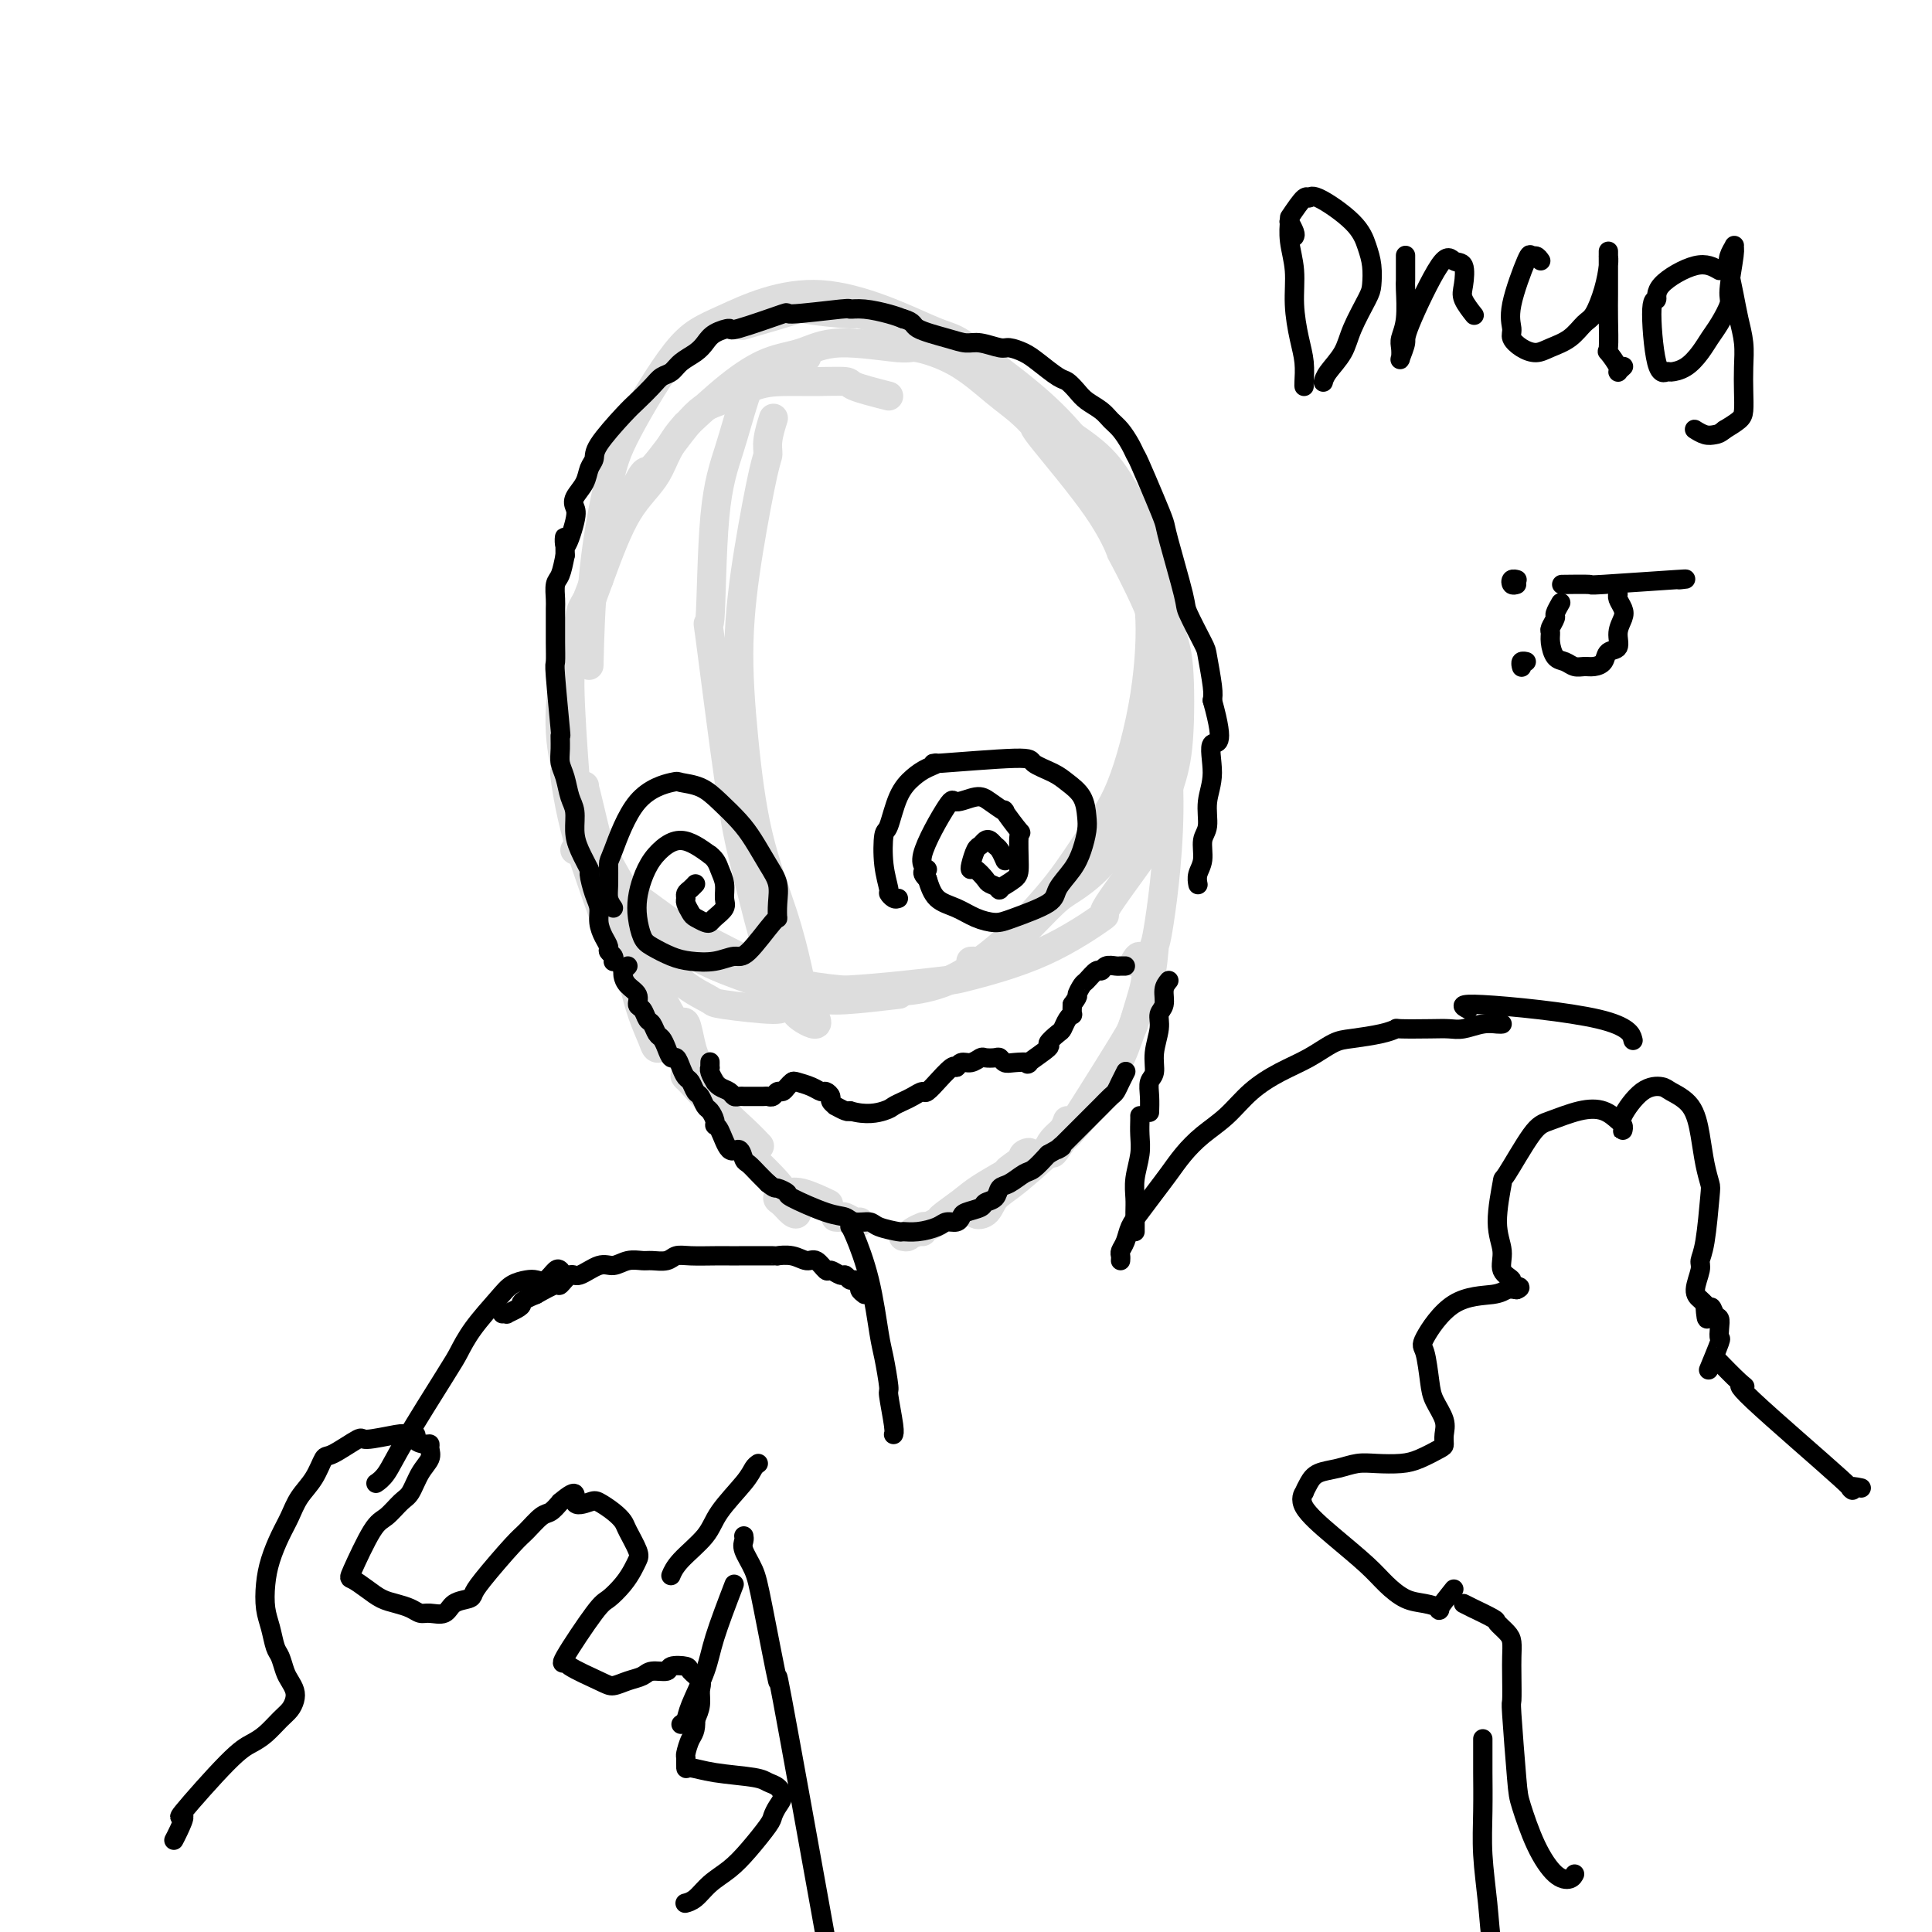 <svg viewBox='0 0 400 400' version='1.1' xmlns='http://www.w3.org/2000/svg' xmlns:xlink='http://www.w3.org/1999/xlink'><g fill='none' stroke='rgb(221,221,221)' stroke-width='6' stroke-linecap='round' stroke-linejoin='round'><path d='M124,120c-1.175,1.929 -2.350,3.858 -3,5c-0.650,1.142 -0.776,1.497 -1,3c-0.224,1.503 -0.544,4.156 -1,6c-0.456,1.844 -1.046,2.881 -1,8c0.046,5.119 0.727,14.320 1,18c0.273,3.680 0.136,1.840 0,0'/><path d='M125,179c-0.184,-0.572 -0.368,-1.145 0,0c0.368,1.145 1.290,4.007 2,6c0.710,1.993 1.210,3.115 2,5c0.790,1.885 1.870,4.532 3,6c1.130,1.468 2.311,1.757 4,3c1.689,1.243 3.887,3.441 6,5c2.113,1.559 4.141,2.480 5,3c0.859,0.520 0.551,0.638 3,1c2.449,0.362 7.656,0.969 10,1c2.344,0.031 1.824,-0.514 3,-1c1.176,-0.486 4.047,-0.914 6,-1c1.953,-0.086 2.987,0.169 6,0c3.013,-0.169 8.004,-0.763 10,-1c1.996,-0.237 0.998,-0.119 0,0'/><path d='M201,199c0.351,-0.017 0.703,-0.035 1,0c0.297,0.035 0.540,0.122 1,0c0.460,-0.122 1.136,-0.454 2,-1c0.864,-0.546 1.917,-1.305 3,-2c1.083,-0.695 2.198,-1.326 4,-3c1.802,-1.674 4.292,-4.392 6,-6c1.708,-1.608 2.635,-2.105 4,-3c1.365,-0.895 3.167,-2.187 5,-4c1.833,-1.813 3.696,-4.145 5,-6c1.304,-1.855 2.049,-3.232 3,-5c0.951,-1.768 2.107,-3.928 3,-6c0.893,-2.072 1.524,-4.057 2,-6c0.476,-1.943 0.799,-3.844 1,-6c0.201,-2.156 0.280,-4.569 0,-7c-0.280,-2.431 -0.920,-4.882 -1,-7c-0.080,-2.118 0.401,-3.903 -1,-8c-1.401,-4.097 -4.685,-10.507 -6,-13c-1.315,-2.493 -0.662,-1.069 -1,-2c-0.338,-0.931 -1.669,-4.217 -5,-9c-3.331,-4.783 -8.662,-11.063 -11,-14c-2.338,-2.937 -1.681,-2.532 -2,-3c-0.319,-0.468 -1.613,-1.809 -3,-3c-1.387,-1.191 -2.865,-2.234 -5,-4c-2.135,-1.766 -4.925,-4.257 -8,-6c-3.075,-1.743 -6.434,-2.740 -8,-3c-1.566,-0.260 -1.339,0.216 -4,0c-2.661,-0.216 -8.210,-1.124 -12,-1c-3.790,0.124 -5.820,1.281 -8,2c-2.180,0.719 -4.510,1.001 -7,2c-2.490,0.999 -5.140,2.714 -8,5c-2.860,2.286 -5.930,5.143 -9,8'/><path d='M142,88c-3.701,3.960 -4.454,7.361 -6,10c-1.546,2.639 -3.885,4.518 -6,8c-2.115,3.482 -4.005,8.568 -6,14c-1.995,5.432 -4.093,11.211 -5,13c-0.907,1.789 -0.622,-0.414 -1,3c-0.378,3.414 -1.418,12.443 -1,19c0.418,6.557 2.294,10.642 5,16c2.706,5.358 6.242,11.989 9,16c2.758,4.011 4.739,5.401 7,7c2.261,1.599 4.803,3.406 8,5c3.197,1.594 7.049,2.973 10,4c2.951,1.027 5.000,1.700 8,2c3.000,0.300 6.949,0.226 11,0c4.051,-0.226 8.202,-0.606 12,-1c3.798,-0.394 7.242,-0.804 9,-1c1.758,-0.196 1.830,-0.177 5,-1c3.170,-0.823 9.439,-2.487 15,-5c5.561,-2.513 10.414,-5.874 12,-7c1.586,-1.126 -0.093,-0.017 1,-2c1.093,-1.983 4.960,-7.058 7,-10c2.040,-2.942 2.255,-3.750 3,-6c0.745,-2.250 2.021,-5.942 3,-9c0.979,-3.058 1.662,-5.481 2,-10c0.338,-4.519 0.330,-11.134 0,-15c-0.330,-3.866 -0.983,-4.983 -2,-9c-1.017,-4.017 -2.400,-10.933 -4,-16c-1.600,-5.067 -3.419,-8.286 -5,-11c-1.581,-2.714 -2.926,-4.923 -5,-7c-2.074,-2.077 -4.878,-4.022 -8,-6c-3.122,-1.978 -6.561,-3.989 -10,-6'/><path d='M210,83c-3.554,-2.543 -3.441,-2.901 -5,-4c-1.559,-1.099 -4.792,-2.938 -8,-5c-3.208,-2.062 -6.391,-4.345 -10,-6c-3.609,-1.655 -7.645,-2.681 -9,-3c-1.355,-0.319 -0.029,0.069 -2,0c-1.971,-0.069 -7.240,-0.596 -9,-1c-1.760,-0.404 -0.012,-0.686 -2,0c-1.988,0.686 -7.711,2.339 -10,3c-2.289,0.661 -1.145,0.331 0,0'/><path d='M184,82c-2.867,-0.731 -5.734,-1.463 -7,-2c-1.266,-0.537 -0.932,-0.880 -2,-1c-1.068,-0.120 -3.537,-0.017 -6,0c-2.463,0.017 -4.920,-0.050 -7,0c-2.080,0.050 -3.782,0.218 -6,1c-2.218,0.782 -4.953,2.178 -7,3c-2.047,0.822 -3.407,1.069 -6,4c-2.593,2.931 -6.419,8.547 -8,10c-1.581,1.453 -0.916,-1.258 -4,5c-3.084,6.258 -9.917,21.484 -13,33c-3.083,11.516 -2.415,19.322 0,27c2.415,7.678 6.579,15.227 9,19c2.421,3.773 3.101,3.770 5,5c1.899,1.230 5.017,3.694 7,5c1.983,1.306 2.833,1.455 6,3c3.167,1.545 8.653,4.486 12,6c3.347,1.514 4.554,1.600 5,2c0.446,0.400 0.130,1.115 5,2c4.870,0.885 14.927,1.940 22,1c7.073,-0.940 11.163,-3.875 14,-6c2.837,-2.125 4.420,-3.441 7,-6c2.580,-2.559 6.157,-6.361 9,-10c2.843,-3.639 4.953,-7.115 7,-10c2.047,-2.885 4.032,-5.179 6,-10c1.968,-4.821 3.919,-12.168 5,-19c1.081,-6.832 1.291,-13.147 1,-17c-0.291,-3.853 -1.083,-5.244 -2,-8c-0.917,-2.756 -1.958,-6.878 -3,-11'/><path d='M233,108c-1.538,-4.710 -2.883,-6.984 -5,-10c-2.117,-3.016 -5.007,-6.772 -8,-10c-2.993,-3.228 -6.091,-5.928 -10,-9c-3.909,-3.072 -8.630,-6.517 -11,-8c-2.370,-1.483 -2.389,-1.003 -7,-3c-4.611,-1.997 -13.815,-6.469 -22,-7c-8.185,-0.531 -15.352,2.881 -20,5c-4.648,2.119 -6.776,2.945 -10,7c-3.224,4.055 -7.543,11.338 -10,16c-2.457,4.662 -3.050,6.703 -4,11c-0.950,4.297 -2.256,10.849 -3,18c-0.744,7.151 -0.927,14.900 -1,18c-0.073,3.100 -0.037,1.550 0,0'/><path d='M167,74c-1.566,-0.084 -3.132,-0.169 -4,0c-0.868,0.169 -1.038,0.590 -2,1c-0.962,0.410 -2.716,0.808 -4,2c-1.284,1.192 -2.099,3.179 -3,6c-0.901,2.821 -1.889,6.477 -3,10c-1.111,3.523 -2.345,6.912 -3,14c-0.655,7.088 -0.731,17.874 -1,21c-0.269,3.126 -0.730,-1.407 0,4c0.730,5.407 2.653,20.755 4,30c1.347,9.245 2.118,12.387 3,16c0.882,3.613 1.875,7.697 3,12c1.125,4.303 2.383,8.824 4,12c1.617,3.176 3.594,5.008 4,6c0.406,0.992 -0.760,1.144 0,2c0.760,0.856 3.445,2.417 4,2c0.555,-0.417 -1.020,-2.811 -2,-5c-0.980,-2.189 -1.364,-4.173 -2,-7c-0.636,-2.827 -1.525,-6.498 -3,-11c-1.475,-4.502 -3.538,-9.837 -5,-16c-1.462,-6.163 -2.325,-13.156 -3,-20c-0.675,-6.844 -1.163,-13.540 -1,-20c0.163,-6.460 0.975,-12.684 2,-19c1.025,-6.316 2.261,-12.723 3,-16c0.739,-3.277 0.982,-3.425 1,-4c0.018,-0.575 -0.187,-1.578 0,-3c0.187,-1.422 0.768,-3.263 1,-4c0.232,-0.737 0.116,-0.368 0,0'/><path d='M119,176c0.309,-0.463 0.619,-0.926 1,-1c0.381,-0.074 0.834,0.242 1,0c0.166,-0.242 0.045,-1.041 0,-2c-0.045,-0.959 -0.013,-2.077 0,-3c0.013,-0.923 0.006,-1.651 0,-3c-0.006,-1.349 -0.009,-3.320 0,-4c0.009,-0.680 0.032,-0.069 0,0c-0.032,0.069 -0.120,-0.405 0,0c0.120,0.405 0.449,1.687 1,4c0.551,2.313 1.325,5.655 2,8c0.675,2.345 1.252,3.691 2,6c0.748,2.309 1.666,5.579 2,8c0.334,2.421 0.084,3.992 0,5c-0.084,1.008 -0.001,1.455 0,2c0.001,0.545 -0.080,1.190 -1,-1c-0.920,-2.190 -2.678,-7.215 -4,-11c-1.322,-3.785 -2.209,-6.329 -3,-9c-0.791,-2.671 -1.486,-5.468 -2,-8c-0.514,-2.532 -0.847,-4.798 -1,-6c-0.153,-1.202 -0.125,-1.341 0,-1c0.125,0.341 0.348,1.163 1,3c0.652,1.837 1.732,4.689 3,8c1.268,3.311 2.723,7.079 4,11c1.277,3.921 2.378,7.994 4,12c1.622,4.006 3.767,7.945 5,11c1.233,3.055 1.554,5.226 2,7c0.446,1.774 1.017,3.152 1,4c-0.017,0.848 -0.623,1.165 -1,1c-0.377,-0.165 -0.525,-0.814 -1,-2c-0.475,-1.186 -1.279,-2.910 -2,-5c-0.721,-2.090 -1.361,-4.545 -2,-7'/><path d='M131,203c-1.159,-2.788 -1.058,-3.257 -1,-4c0.058,-0.743 0.072,-1.761 1,-1c0.928,0.761 2.771,3.301 5,7c2.229,3.699 4.845,8.559 7,13c2.155,4.441 3.849,8.465 5,11c1.151,2.535 1.757,3.581 2,4c0.243,0.419 0.121,0.209 0,0'/><path d='M141,212c0.338,-0.345 0.676,-0.691 1,0c0.324,0.691 0.635,2.418 1,4c0.365,1.582 0.785,3.020 2,5c1.215,1.980 3.226,4.503 4,6c0.774,1.497 0.311,1.968 1,3c0.689,1.032 2.532,2.624 4,4c1.468,1.376 2.562,2.536 3,3c0.438,0.464 0.219,0.232 0,0'/><path d='M142,223c0.086,0.100 0.172,0.201 0,0c-0.172,-0.201 -0.604,-0.703 1,1c1.604,1.703 5.242,5.612 7,8c1.758,2.388 1.637,3.255 2,4c0.363,0.745 1.212,1.370 3,3c1.788,1.630 4.515,4.267 6,6c1.485,1.733 1.726,2.563 2,3c0.274,0.437 0.580,0.482 1,1c0.420,0.518 0.953,1.508 1,2c0.047,0.492 -0.392,0.486 -1,0c-0.608,-0.486 -1.386,-1.453 -2,-2c-0.614,-0.547 -1.064,-0.675 -1,-1c0.064,-0.325 0.641,-0.847 1,-1c0.359,-0.153 0.498,0.062 1,0c0.502,-0.062 1.366,-0.401 3,0c1.634,0.401 4.038,1.543 5,2c0.962,0.457 0.481,0.228 0,0'/><path d='M174,252c0.139,0.002 0.278,0.004 0,0c-0.278,-0.004 -0.975,-0.015 -1,0c-0.025,0.015 0.620,0.057 1,0c0.380,-0.057 0.494,-0.211 1,0c0.506,0.211 1.406,0.788 2,1c0.594,0.212 0.884,0.061 1,0c0.116,-0.061 0.058,-0.030 0,0'/><path d='M187,256c0.370,0.083 0.740,0.166 1,0c0.260,-0.166 0.410,-0.581 1,-1c0.590,-0.419 1.620,-0.844 2,-1c0.380,-0.156 0.108,-0.045 0,0c-0.108,0.045 -0.054,0.022 0,0'/><path d='M191,255c-0.302,-0.058 -0.604,-0.116 -1,0c-0.396,0.116 -0.884,0.405 0,0c0.884,-0.405 3.142,-1.503 4,-2c0.858,-0.497 0.317,-0.393 1,-1c0.683,-0.607 2.592,-1.925 4,-3c1.408,-1.075 2.317,-1.907 4,-3c1.683,-1.093 4.139,-2.446 5,-3c0.861,-0.554 0.126,-0.307 1,-1c0.874,-0.693 3.358,-2.325 4,-3c0.642,-0.675 -0.559,-0.395 -1,0c-0.441,0.395 -0.122,0.903 -1,2c-0.878,1.097 -2.952,2.782 -4,4c-1.048,1.218 -1.070,1.969 -2,3c-0.930,1.031 -2.770,2.341 -3,3c-0.230,0.659 1.149,0.665 2,0c0.851,-0.665 1.174,-2.002 2,-3c0.826,-0.998 2.154,-1.657 5,-4c2.846,-2.343 7.211,-6.369 9,-8c1.789,-1.631 1.001,-0.868 2,-2c0.999,-1.132 3.784,-4.160 5,-6c1.216,-1.840 0.862,-2.493 1,-3c0.138,-0.507 0.768,-0.867 1,-1c0.232,-0.133 0.066,-0.038 0,0c-0.066,0.038 -0.033,0.019 0,0'/><path d='M221,232c-0.237,0.686 -0.474,1.371 -1,2c-0.526,0.629 -1.342,1.201 -2,2c-0.658,0.799 -1.159,1.824 -1,2c0.159,0.176 0.978,-0.498 1,0c0.022,0.498 -0.754,2.167 2,-2c2.754,-4.167 9.036,-14.169 12,-19c2.964,-4.831 2.608,-4.492 3,-6c0.392,-1.508 1.530,-4.863 2,-7c0.470,-2.137 0.270,-3.057 0,-4c-0.270,-0.943 -0.611,-1.908 -1,-2c-0.389,-0.092 -0.825,0.688 -1,1c-0.175,0.312 -0.087,0.156 0,0'/><path d='M226,227c0.412,0.489 0.825,0.977 1,1c0.175,0.023 0.113,-0.420 1,-2c0.887,-1.580 2.722,-4.299 4,-7c1.278,-2.701 1.999,-5.385 3,-8c1.001,-2.615 2.281,-5.161 3,-8c0.719,-2.839 0.876,-5.970 1,-7c0.124,-1.030 0.215,0.042 1,-5c0.785,-5.042 2.263,-16.199 2,-27c-0.263,-10.801 -2.266,-21.246 -3,-25c-0.734,-3.754 -0.198,-0.818 0,0c0.198,0.818 0.056,-0.480 0,-1c-0.056,-0.520 -0.028,-0.260 0,0'/></g>
<g fill='none' stroke='rgb(0,0,0)' stroke-width='4' stroke-linecap='round' stroke-linejoin='round'><path d='M127,188c-0.424,-0.622 -0.848,-1.244 -1,-2c-0.152,-0.756 -0.033,-1.646 0,-3c0.033,-1.354 -0.019,-3.172 0,-4c0.019,-0.828 0.108,-0.665 1,-3c0.892,-2.335 2.587,-7.168 5,-10c2.413,-2.832 5.545,-3.665 7,-4c1.455,-0.335 1.232,-0.174 2,0c0.768,0.174 2.527,0.360 4,1c1.473,0.640 2.661,1.735 4,3c1.339,1.265 2.828,2.701 4,4c1.172,1.299 2.027,2.461 3,4c0.973,1.539 2.065,3.454 3,5c0.935,1.546 1.712,2.723 2,4c0.288,1.277 0.087,2.653 0,4c-0.087,1.347 -0.058,2.666 0,3c0.058,0.334 0.147,-0.316 -1,1c-1.147,1.316 -3.531,4.599 -5,6c-1.469,1.401 -2.025,0.919 -3,1c-0.975,0.081 -2.369,0.725 -4,1c-1.631,0.275 -3.498,0.181 -5,0c-1.502,-0.181 -2.638,-0.449 -4,-1c-1.362,-0.551 -2.951,-1.385 -4,-2c-1.049,-0.615 -1.558,-1.011 -2,-2c-0.442,-0.989 -0.817,-2.573 -1,-4c-0.183,-1.427 -0.173,-2.698 0,-4c0.173,-1.302 0.511,-2.634 1,-4c0.489,-1.366 1.131,-2.767 2,-4c0.869,-1.233 1.965,-2.300 3,-3c1.035,-0.700 2.009,-1.035 3,-1c0.991,0.035 1.997,0.438 3,1c1.003,0.562 2.001,1.281 3,2'/><path d='M147,177c1.318,1.004 1.615,2.013 2,3c0.385,0.987 0.860,1.953 1,3c0.140,1.047 -0.056,2.176 0,3c0.056,0.824 0.362,1.342 0,2c-0.362,0.658 -1.392,1.456 -2,2c-0.608,0.544 -0.794,0.832 -1,1c-0.206,0.168 -0.433,0.214 -1,0c-0.567,-0.214 -1.473,-0.687 -2,-1c-0.527,-0.313 -0.674,-0.465 -1,-1c-0.326,-0.535 -0.830,-1.454 -1,-2c-0.170,-0.546 -0.007,-0.721 0,-1c0.007,-0.279 -0.142,-0.662 0,-1c0.142,-0.338 0.577,-0.629 1,-1c0.423,-0.371 0.835,-0.820 1,-1c0.165,-0.180 0.082,-0.090 0,0'/><path d='M186,186c-0.302,0.111 -0.603,0.222 -1,0c-0.397,-0.222 -0.889,-0.776 -1,-1c-0.111,-0.224 0.157,-0.118 0,-1c-0.157,-0.882 -0.741,-2.754 -1,-5c-0.259,-2.246 -0.194,-4.867 0,-6c0.194,-1.133 0.518,-0.777 1,-2c0.482,-1.223 1.124,-4.025 2,-6c0.876,-1.975 1.987,-3.122 3,-4c1.013,-0.878 1.928,-1.487 3,-2c1.072,-0.513 2.300,-0.930 2,-1c-0.300,-0.070 -2.128,0.207 1,0c3.128,-0.207 11.213,-0.899 15,-1c3.787,-0.101 3.277,0.388 4,1c0.723,0.612 2.678,1.345 4,2c1.322,0.655 2.012,1.231 3,2c0.988,0.769 2.274,1.731 3,3c0.726,1.269 0.891,2.847 1,4c0.109,1.153 0.161,1.883 0,3c-0.161,1.117 -0.536,2.621 -1,4c-0.464,1.379 -1.018,2.633 -2,4c-0.982,1.367 -2.390,2.848 -3,4c-0.610,1.152 -0.420,1.977 -2,3c-1.580,1.023 -4.930,2.245 -7,3c-2.070,0.755 -2.858,1.042 -4,1c-1.142,-0.042 -2.636,-0.413 -4,-1c-1.364,-0.587 -2.598,-1.389 -4,-2c-1.402,-0.611 -2.972,-1.032 -4,-2c-1.028,-0.968 -1.514,-2.484 -2,-4'/><path d='M192,182c-2.029,-1.823 -0.100,-1.880 0,-2c0.100,-0.120 -1.629,-0.304 -1,-3c0.629,-2.696 3.617,-7.905 5,-10c1.383,-2.095 1.163,-1.077 2,-1c0.837,0.077 2.733,-0.787 4,-1c1.267,-0.213 1.905,0.225 3,1c1.095,0.775 2.647,1.888 3,2c0.353,0.112 -0.495,-0.777 0,0c0.495,0.777 2.331,3.221 3,4c0.669,0.779 0.171,-0.106 0,1c-0.171,1.106 -0.014,4.202 0,6c0.014,1.798 -0.114,2.298 -1,3c-0.886,0.702 -2.531,1.606 -3,2c-0.469,0.394 0.239,0.278 0,0c-0.239,-0.278 -1.424,-0.716 -2,-1c-0.576,-0.284 -0.544,-0.412 -1,-1c-0.456,-0.588 -1.401,-1.635 -2,-2c-0.599,-0.365 -0.851,-0.049 -1,0c-0.149,0.049 -0.195,-0.170 0,-1c0.195,-0.830 0.630,-2.272 1,-3c0.370,-0.728 0.676,-0.743 1,-1c0.324,-0.257 0.665,-0.755 1,-1c0.335,-0.245 0.664,-0.237 1,0c0.336,0.237 0.678,0.703 1,1c0.322,0.297 0.625,0.426 1,1c0.375,0.574 0.821,1.593 1,2c0.179,0.407 0.089,0.204 0,0'/><path d='M147,220c0.002,-0.117 0.005,-0.234 0,0c-0.005,0.234 -0.016,0.818 0,1c0.016,0.182 0.059,-0.039 0,0c-0.059,0.039 -0.219,0.339 0,1c0.219,0.661 0.818,1.683 1,2c0.182,0.317 -0.053,-0.073 0,0c0.053,0.073 0.395,0.608 1,1c0.605,0.392 1.472,0.641 2,1c0.528,0.359 0.718,0.828 1,1c0.282,0.172 0.657,0.046 1,0c0.343,-0.046 0.655,-0.013 1,0c0.345,0.013 0.722,0.004 1,0c0.278,-0.004 0.456,-0.005 1,0c0.544,0.005 1.455,0.016 2,0c0.545,-0.016 0.723,-0.060 1,0c0.277,0.060 0.652,0.223 1,0c0.348,-0.223 0.669,-0.831 1,-1c0.331,-0.169 0.673,0.101 1,0c0.327,-0.101 0.641,-0.573 1,-1c0.359,-0.427 0.764,-0.809 1,-1c0.236,-0.191 0.302,-0.192 1,0c0.698,0.192 2.028,0.576 3,1c0.972,0.424 1.585,0.888 2,1c0.415,0.112 0.631,-0.129 1,0c0.369,0.129 0.890,0.627 1,1c0.110,0.373 -0.192,0.622 0,1c0.192,0.378 0.876,0.885 1,1c0.124,0.115 -0.313,-0.161 0,0c0.313,0.161 1.375,0.760 2,1c0.625,0.240 0.812,0.120 1,0'/><path d='M176,230c3.347,0.976 5.713,0.415 7,0c1.287,-0.415 1.495,-0.683 2,-1c0.505,-0.317 1.306,-0.682 2,-1c0.694,-0.318 1.279,-0.590 2,-1c0.721,-0.410 1.577,-0.959 2,-1c0.423,-0.041 0.414,0.425 1,0c0.586,-0.425 1.767,-1.740 2,-2c0.233,-0.260 -0.482,0.534 0,0c0.482,-0.534 2.161,-2.395 3,-3c0.839,-0.605 0.840,0.048 1,0c0.160,-0.048 0.480,-0.797 1,-1c0.520,-0.203 1.238,0.141 2,0c0.762,-0.141 1.566,-0.766 2,-1c0.434,-0.234 0.499,-0.077 1,0c0.501,0.077 1.439,0.072 2,0c0.561,-0.072 0.745,-0.213 1,0c0.255,0.213 0.581,0.778 1,1c0.419,0.222 0.930,0.100 2,0c1.070,-0.100 2.700,-0.177 3,0c0.300,0.177 -0.729,0.610 0,0c0.729,-0.610 3.217,-2.261 4,-3c0.783,-0.739 -0.140,-0.566 0,-1c0.140,-0.434 1.344,-1.474 2,-2c0.656,-0.526 0.764,-0.539 1,-1c0.236,-0.461 0.599,-1.371 1,-2c0.401,-0.629 0.839,-0.977 1,-1c0.161,-0.023 0.046,0.279 0,0c-0.046,-0.279 -0.023,-1.140 0,-2'/><path d='M222,208c1.567,-2.195 0.983,-1.683 1,-2c0.017,-0.317 0.633,-1.462 1,-2c0.367,-0.538 0.483,-0.470 1,-1c0.517,-0.530 1.435,-1.659 2,-2c0.565,-0.341 0.779,0.105 1,0c0.221,-0.105 0.451,-0.760 1,-1c0.549,-0.240 1.419,-0.064 2,0c0.581,0.064 0.874,0.017 1,0c0.126,-0.017 0.085,-0.005 0,0c-0.085,0.005 -0.215,0.001 0,0c0.215,-0.001 0.776,-0.000 1,0c0.224,0.000 0.112,0.000 0,0'/><path d='M130,200c-0.426,0.440 -0.853,0.880 -1,1c-0.147,0.120 -0.016,-0.080 0,0c0.016,0.080 -0.084,0.440 0,1c0.084,0.560 0.351,1.320 1,2c0.649,0.680 1.679,1.280 2,2c0.321,0.720 -0.069,1.559 0,2c0.069,0.441 0.596,0.485 1,1c0.404,0.515 0.686,1.502 1,2c0.314,0.498 0.662,0.505 1,1c0.338,0.495 0.668,1.476 1,2c0.332,0.524 0.666,0.591 1,1c0.334,0.409 0.667,1.160 1,2c0.333,0.840 0.667,1.768 1,2c0.333,0.232 0.667,-0.232 1,0c0.333,0.232 0.667,1.160 1,2c0.333,0.840 0.667,1.591 1,2c0.333,0.409 0.666,0.476 1,1c0.334,0.524 0.668,1.506 1,2c0.332,0.494 0.663,0.500 1,1c0.337,0.500 0.681,1.492 1,2c0.319,0.508 0.613,0.530 1,1c0.387,0.470 0.867,1.388 1,2c0.133,0.612 -0.080,0.917 0,1c0.080,0.083 0.454,-0.056 1,1c0.546,1.056 1.262,3.308 2,4c0.738,0.692 1.496,-0.177 2,0c0.504,0.177 0.754,1.398 1,2c0.246,0.602 0.489,0.585 1,1c0.511,0.415 1.289,1.261 2,2c0.711,0.739 1.356,1.369 2,2'/><path d='M159,245c1.559,1.253 1.457,0.885 2,1c0.543,0.115 1.730,0.714 2,1c0.270,0.286 -0.376,0.258 1,1c1.376,0.742 4.775,2.254 7,3c2.225,0.746 3.276,0.725 4,1c0.724,0.275 1.120,0.844 2,1c0.880,0.156 2.243,-0.101 3,0c0.757,0.101 0.906,0.560 2,1c1.094,0.440 3.132,0.860 4,1c0.868,0.140 0.565,-0.000 1,0c0.435,0.000 1.609,0.141 3,0c1.391,-0.141 3.001,-0.563 4,-1c0.999,-0.437 1.389,-0.891 2,-1c0.611,-0.109 1.444,0.125 2,0c0.556,-0.125 0.835,-0.610 1,-1c0.165,-0.390 0.215,-0.686 1,-1c0.785,-0.314 2.306,-0.646 3,-1c0.694,-0.354 0.560,-0.729 1,-1c0.440,-0.271 1.454,-0.438 2,-1c0.546,-0.562 0.624,-1.518 1,-2c0.376,-0.482 1.049,-0.490 2,-1c0.951,-0.510 2.179,-1.522 3,-2c0.821,-0.478 1.235,-0.422 2,-1c0.765,-0.578 1.883,-1.789 3,-3'/><path d='M217,239c4.555,-2.627 2.443,-1.194 2,-1c-0.443,0.194 0.783,-0.850 1,-1c0.217,-0.150 -0.576,0.594 0,0c0.576,-0.594 2.522,-2.526 4,-4c1.478,-1.474 2.490,-2.492 3,-3c0.510,-0.508 0.519,-0.508 1,-1c0.481,-0.492 1.436,-1.477 2,-2c0.564,-0.523 0.739,-0.583 1,-1c0.261,-0.417 0.609,-1.189 1,-2c0.391,-0.811 0.826,-1.660 1,-2c0.174,-0.340 0.087,-0.170 0,0'/><path d='M127,199c-0.002,0.006 -0.005,0.013 0,0c0.005,-0.013 0.016,-0.044 0,0c-0.016,0.044 -0.060,0.164 0,0c0.060,-0.164 0.222,-0.613 0,-1c-0.222,-0.387 -0.829,-0.712 -1,-1c-0.171,-0.288 0.095,-0.540 0,-1c-0.095,-0.460 -0.552,-1.129 -1,-2c-0.448,-0.871 -0.889,-1.943 -1,-3c-0.111,-1.057 0.107,-2.099 0,-3c-0.107,-0.901 -0.540,-1.661 -1,-3c-0.460,-1.339 -0.945,-3.258 -1,-4c-0.055,-0.742 0.322,-0.308 0,-1c-0.322,-0.692 -1.343,-2.510 -2,-4c-0.657,-1.490 -0.950,-2.654 -1,-4c-0.050,-1.346 0.144,-2.876 0,-4c-0.144,-1.124 -0.627,-1.841 -1,-3c-0.373,-1.159 -0.635,-2.759 -1,-4c-0.365,-1.241 -0.834,-2.123 -1,-3c-0.166,-0.877 -0.030,-1.748 0,-3c0.030,-1.252 -0.044,-2.883 0,-3c0.044,-0.117 0.208,1.281 0,-1c-0.208,-2.281 -0.788,-8.239 -1,-11c-0.212,-2.761 -0.057,-2.324 0,-3c0.057,-0.676 0.014,-2.464 0,-4c-0.014,-1.536 -0.001,-2.819 0,-4c0.001,-1.181 -0.011,-2.261 0,-3c0.011,-0.739 0.044,-1.136 0,-2c-0.044,-0.864 -0.166,-2.194 0,-3c0.166,-0.806 0.619,-1.087 1,-2c0.381,-0.913 0.691,-2.456 1,-4'/><path d='M117,115c0.035,-6.844 -0.376,-2.456 0,-2c0.376,0.456 1.539,-3.022 2,-5c0.461,-1.978 0.218,-2.455 0,-3c-0.218,-0.545 -0.413,-1.157 0,-2c0.413,-0.843 1.434,-1.917 2,-3c0.566,-1.083 0.679,-2.176 1,-3c0.321,-0.824 0.852,-1.379 1,-2c0.148,-0.621 -0.088,-1.308 1,-3c1.088,-1.692 3.499,-4.389 5,-6c1.501,-1.611 2.092,-2.136 3,-3c0.908,-0.864 2.134,-2.066 3,-3c0.866,-0.934 1.373,-1.601 2,-2c0.627,-0.399 1.374,-0.530 2,-1c0.626,-0.470 1.132,-1.279 2,-2c0.868,-0.721 2.098,-1.353 3,-2c0.902,-0.647 1.478,-1.309 2,-2c0.522,-0.691 0.992,-1.410 2,-2c1.008,-0.590 2.555,-1.052 3,-1c0.445,0.052 -0.212,0.617 2,0c2.212,-0.617 7.293,-2.415 9,-3c1.707,-0.585 0.039,0.042 2,0c1.961,-0.042 7.550,-0.754 10,-1c2.450,-0.246 1.760,-0.025 2,0c0.240,0.025 1.411,-0.147 3,0c1.589,0.147 3.597,0.613 5,1c1.403,0.387 2.202,0.693 3,1'/><path d='M187,66c2.383,0.659 1.839,1.305 3,2c1.161,0.695 4.025,1.439 6,2c1.975,0.561 3.060,0.937 4,1c0.940,0.063 1.734,-0.189 3,0c1.266,0.189 3.004,0.818 4,1c0.996,0.182 1.250,-0.082 2,0c0.750,0.082 1.997,0.511 3,1c1.003,0.489 1.762,1.037 3,2c1.238,0.963 2.954,2.341 4,3c1.046,0.659 1.421,0.600 2,1c0.579,0.400 1.362,1.261 2,2c0.638,0.739 1.130,1.356 2,2c0.870,0.644 2.117,1.314 3,2c0.883,0.686 1.401,1.387 2,2c0.599,0.613 1.280,1.139 2,2c0.720,0.861 1.478,2.059 2,3c0.522,0.941 0.806,1.626 1,2c0.194,0.374 0.298,0.437 1,2c0.702,1.563 2.003,4.627 3,7c0.997,2.373 1.689,4.054 2,5c0.311,0.946 0.240,1.156 1,4c0.760,2.844 2.351,8.323 3,11c0.649,2.677 0.356,2.552 1,4c0.644,1.448 2.224,4.471 3,6c0.776,1.529 0.747,1.566 1,3c0.253,1.434 0.786,4.267 1,6c0.214,1.733 0.107,2.367 0,3'/><path d='M251,145c2.922,10.416 0.726,8.455 0,9c-0.726,0.545 0.017,3.594 0,6c-0.017,2.406 -0.793,4.167 -1,6c-0.207,1.833 0.155,3.738 0,5c-0.155,1.262 -0.826,1.879 -1,3c-0.174,1.121 0.149,2.744 0,4c-0.149,1.256 -0.771,2.146 -1,3c-0.229,0.854 -0.065,1.673 0,2c0.065,0.327 0.033,0.164 0,0'/><path d='M176,254c0.010,0.009 0.020,0.019 0,0c-0.020,-0.019 -0.069,-0.066 0,0c0.069,0.066 0.257,0.246 1,2c0.743,1.754 2.040,5.081 3,9c0.960,3.919 1.581,8.430 2,11c0.419,2.570 0.634,3.200 1,5c0.366,1.800 0.883,4.770 1,6c0.117,1.230 -0.164,0.722 0,2c0.164,1.278 0.775,4.344 1,6c0.225,1.656 0.064,1.902 0,2c-0.064,0.098 -0.032,0.049 0,0'/><path d='M179,268c-0.447,-0.342 -0.893,-0.684 -1,-1c-0.107,-0.316 0.127,-0.605 0,-1c-0.127,-0.395 -0.615,-0.895 -1,-1c-0.385,-0.105 -0.665,0.184 -1,0c-0.335,-0.184 -0.723,-0.842 -1,-1c-0.277,-0.158 -0.444,0.183 -1,0c-0.556,-0.183 -1.502,-0.890 -2,-1c-0.498,-0.110 -0.548,0.377 -1,0c-0.452,-0.377 -1.305,-1.618 -2,-2c-0.695,-0.382 -1.230,0.094 -2,0c-0.770,-0.094 -1.774,-0.757 -3,-1c-1.226,-0.243 -2.675,-0.065 -3,0c-0.325,0.065 0.475,0.018 -1,0c-1.475,-0.018 -5.225,-0.006 -7,0c-1.775,0.006 -1.577,0.005 -2,0c-0.423,-0.005 -1.468,-0.016 -3,0c-1.532,0.016 -3.550,0.057 -5,0c-1.450,-0.057 -2.331,-0.213 -3,0c-0.669,0.213 -1.127,0.793 -2,1c-0.873,0.207 -2.161,0.039 -3,0c-0.839,-0.039 -1.230,0.050 -2,0c-0.770,-0.050 -1.921,-0.240 -3,0c-1.079,0.240 -2.086,0.909 -3,1c-0.914,0.091 -1.734,-0.398 -3,0c-1.266,0.398 -2.977,1.681 -4,2c-1.023,0.319 -1.357,-0.327 -2,0c-0.643,0.327 -1.596,1.626 -2,2c-0.404,0.374 -0.258,-0.179 -1,0c-0.742,0.179 -2.371,1.089 -4,2'/><path d='M111,268c-3.592,1.491 -3.071,1.720 -3,2c0.071,0.280 -0.307,0.611 -1,1c-0.693,0.389 -1.701,0.836 -2,1c-0.299,0.164 0.112,0.044 0,0c-0.112,-0.044 -0.746,-0.013 -1,0c-0.254,0.013 -0.127,0.006 0,0'/><path d='M268,49c0.113,-0.190 0.225,-0.380 0,-1c-0.225,-0.620 -0.788,-1.669 -1,-2c-0.212,-0.331 -0.072,0.058 0,0c0.072,-0.058 0.074,-0.561 0,0c-0.074,0.561 -0.226,2.186 0,4c0.226,1.814 0.831,3.817 1,6c0.169,2.183 -0.098,4.546 0,7c0.098,2.454 0.562,4.997 1,7c0.438,2.003 0.849,3.465 1,5c0.151,1.535 0.041,3.144 0,4c-0.041,0.856 -0.012,0.959 0,1c0.012,0.041 0.006,0.021 0,0'/><path d='M267,45c1.164,-1.722 2.329,-3.444 3,-4c0.671,-0.556 0.849,0.055 1,0c0.151,-0.055 0.275,-0.776 2,0c1.725,0.776 5.049,3.048 7,5c1.951,1.952 2.527,3.585 3,5c0.473,1.415 0.844,2.611 1,4c0.156,1.389 0.098,2.970 0,4c-0.098,1.030 -0.237,1.509 -1,3c-0.763,1.491 -2.152,3.993 -3,6c-0.848,2.007 -1.155,3.518 -2,5c-0.845,1.482 -2.226,2.933 -3,4c-0.774,1.067 -0.939,1.749 -1,2c-0.061,0.251 -0.017,0.072 0,0c0.017,-0.072 0.009,-0.036 0,0'/><path d='M291,53c-0.000,0.038 -0.000,0.075 0,0c0.000,-0.075 0.001,-0.264 0,0c-0.001,0.264 -0.004,0.981 0,2c0.004,1.019 0.015,2.342 0,3c-0.015,0.658 -0.056,0.652 0,2c0.056,1.348 0.210,4.049 0,6c-0.210,1.951 -0.784,3.153 -1,4c-0.216,0.847 -0.074,1.338 0,2c0.074,0.662 0.078,1.496 0,2c-0.078,0.504 -0.240,0.678 0,0c0.240,-0.678 0.881,-2.210 1,-3c0.119,-0.790 -0.283,-0.840 1,-4c1.283,-3.160 4.251,-9.431 6,-12c1.749,-2.569 2.280,-1.437 3,-1c0.720,0.437 1.629,0.180 2,1c0.371,0.820 0.204,2.717 0,4c-0.204,1.283 -0.447,1.952 0,3c0.447,1.048 1.582,2.474 2,3c0.418,0.526 0.119,0.150 0,0c-0.119,-0.150 -0.060,-0.075 0,0'/><path d='M319,54c-0.315,-0.455 -0.630,-0.911 -1,-1c-0.370,-0.089 -0.794,0.188 -1,0c-0.206,-0.188 -0.194,-0.843 -1,1c-0.806,1.843 -2.431,6.183 -3,9c-0.569,2.817 -0.082,4.111 0,5c0.082,0.889 -0.243,1.372 0,2c0.243,0.628 1.052,1.402 2,2c0.948,0.598 2.036,1.022 3,1c0.964,-0.022 1.806,-0.490 3,-1c1.194,-0.510 2.740,-1.064 4,-2c1.260,-0.936 2.232,-2.255 3,-3c0.768,-0.745 1.330,-0.916 2,-2c0.670,-1.084 1.447,-3.080 2,-5c0.553,-1.920 0.880,-3.763 1,-5c0.120,-1.237 0.032,-1.868 0,-2c-0.032,-0.132 -0.009,0.235 0,0c0.009,-0.235 0.002,-1.073 0,-1c-0.002,0.073 -0.000,1.057 0,2c0.000,0.943 -0.002,1.843 0,3c0.002,1.157 0.008,2.569 0,4c-0.008,1.431 -0.031,2.882 0,5c0.031,2.118 0.117,4.904 0,6c-0.117,1.096 -0.437,0.504 0,1c0.437,0.496 1.633,2.081 2,3c0.367,0.919 -0.093,1.170 0,1c0.093,-0.170 0.741,-0.763 1,-1c0.259,-0.237 0.130,-0.119 0,0'/><path d='M356,56c-1.342,-0.778 -2.683,-1.556 -5,-1c-2.317,0.556 -5.608,2.446 -7,4c-1.392,1.554 -0.883,2.770 -1,3c-0.117,0.230 -0.860,-0.528 -1,2c-0.140,2.528 0.322,8.343 1,11c0.678,2.657 1.571,2.156 2,2c0.429,-0.156 0.393,0.031 1,0c0.607,-0.031 1.855,-0.281 3,-1c1.145,-0.719 2.187,-1.906 3,-3c0.813,-1.094 1.399,-2.093 2,-3c0.601,-0.907 1.219,-1.721 2,-3c0.781,-1.279 1.727,-3.024 2,-4c0.273,-0.976 -0.127,-1.184 0,-3c0.127,-1.816 0.779,-5.239 1,-7c0.221,-1.761 0.010,-1.858 0,-2c-0.010,-0.142 0.182,-0.328 0,0c-0.182,0.328 -0.739,1.171 -1,2c-0.261,0.829 -0.228,1.645 0,3c0.228,1.355 0.649,3.250 1,5c0.351,1.750 0.630,3.354 1,5c0.370,1.646 0.830,3.333 1,5c0.170,1.667 0.051,3.314 0,5c-0.051,1.686 -0.034,3.411 0,5c0.034,1.589 0.086,3.043 0,4c-0.086,0.957 -0.310,1.416 -1,2c-0.690,0.584 -1.845,1.292 -3,2'/><path d='M357,89c-0.983,0.829 -1.440,0.902 -2,1c-0.560,0.098 -1.222,0.222 -2,0c-0.778,-0.222 -1.671,-0.791 -2,-1c-0.329,-0.209 -0.094,-0.060 0,0c0.094,0.060 0.047,0.030 0,0'/><path d='M314,121c-0.392,0.113 -0.785,0.226 -1,0c-0.215,-0.226 -0.254,-0.793 0,-1c0.254,-0.207 0.799,-0.056 1,0c0.201,0.056 0.057,0.016 0,0c-0.057,-0.016 -0.029,-0.008 0,0'/><path d='M315,138c0.030,0.113 0.060,0.226 0,0c-0.060,-0.226 -0.208,-0.792 0,-1c0.208,-0.208 0.774,-0.060 1,0c0.226,0.060 0.113,0.030 0,0'/><path d='M324,121c-0.595,0.008 -1.190,0.016 0,0c1.190,-0.016 4.164,-0.057 5,0c0.836,0.057 -0.467,0.211 3,0c3.467,-0.211 11.703,-0.788 15,-1c3.297,-0.212 1.656,-0.061 1,0c-0.656,0.061 -0.328,0.030 0,0'/><path d='M323,125c0.121,-0.211 0.243,-0.422 0,0c-0.243,0.422 -0.850,1.477 -1,2c-0.150,0.523 0.158,0.515 0,1c-0.158,0.485 -0.783,1.464 -1,2c-0.217,0.536 -0.028,0.631 0,1c0.028,0.369 -0.106,1.013 0,2c0.106,0.987 0.451,2.318 1,3c0.549,0.682 1.303,0.717 2,1c0.697,0.283 1.337,0.815 2,1c0.663,0.185 1.348,0.024 2,0c0.652,-0.024 1.270,0.090 2,0c0.730,-0.090 1.572,-0.384 2,-1c0.428,-0.616 0.441,-1.554 1,-2c0.559,-0.446 1.663,-0.399 2,-1c0.337,-0.601 -0.092,-1.849 0,-3c0.092,-1.151 0.704,-2.203 1,-3c0.296,-0.797 0.275,-1.338 0,-2c-0.275,-0.662 -0.806,-1.446 -1,-2c-0.194,-0.554 -0.052,-0.880 0,-1c0.052,-0.120 0.015,-0.034 0,0c-0.015,0.034 -0.007,0.017 0,0'/><path d='M236,231c0.008,0.171 0.016,0.342 0,1c-0.016,0.658 -0.057,1.803 0,3c0.057,1.197 0.211,2.447 0,4c-0.211,1.553 -0.789,3.411 -1,5c-0.211,1.589 -0.057,2.909 0,4c0.057,1.091 0.015,1.952 0,3c-0.015,1.048 -0.004,2.282 0,3c0.004,0.718 0.001,0.919 0,1c-0.001,0.081 -0.001,0.040 0,0'/><path d='M232,261c0.025,-0.350 0.050,-0.701 0,-1c-0.050,-0.299 -0.176,-0.547 0,-1c0.176,-0.453 0.655,-1.110 1,-2c0.345,-0.890 0.556,-2.012 1,-3c0.444,-0.988 1.121,-1.842 2,-3c0.879,-1.158 1.960,-2.619 3,-4c1.040,-1.381 2.040,-2.683 3,-4c0.960,-1.317 1.879,-2.649 3,-4c1.121,-1.351 2.444,-2.721 4,-4c1.556,-1.279 3.343,-2.469 5,-4c1.657,-1.531 3.182,-3.404 5,-5c1.818,-1.596 3.928,-2.914 6,-4c2.072,-1.086 4.104,-1.941 6,-3c1.896,-1.059 3.655,-2.322 5,-3c1.345,-0.678 2.274,-0.770 4,-1c1.726,-0.230 4.247,-0.598 6,-1c1.753,-0.402 2.737,-0.839 3,-1c0.263,-0.161 -0.194,-0.047 1,0c1.194,0.047 4.039,0.027 6,0c1.961,-0.027 3.037,-0.060 4,0c0.963,0.060 1.813,0.212 3,0c1.187,-0.212 2.710,-0.789 4,-1c1.290,-0.211 2.347,-0.057 3,0c0.653,0.057 0.901,0.016 1,0c0.099,-0.016 0.050,-0.008 0,0'/><path d='M36,381c0.246,-0.463 0.492,-0.925 1,-2c0.508,-1.075 1.280,-2.762 1,-3c-0.280,-0.238 -1.610,0.974 0,-1c1.610,-1.974 6.161,-7.134 9,-10c2.839,-2.866 3.966,-3.439 5,-4c1.034,-0.561 1.977,-1.109 3,-2c1.023,-0.891 2.128,-2.126 3,-3c0.872,-0.874 1.513,-1.388 2,-2c0.487,-0.612 0.821,-1.323 1,-2c0.179,-0.677 0.203,-1.320 0,-2c-0.203,-0.680 -0.631,-1.396 -1,-2c-0.369,-0.604 -0.677,-1.097 -1,-2c-0.323,-0.903 -0.662,-2.215 -1,-3c-0.338,-0.785 -0.677,-1.044 -1,-2c-0.323,-0.956 -0.631,-2.608 -1,-4c-0.369,-1.392 -0.800,-2.525 -1,-4c-0.200,-1.475 -0.168,-3.293 0,-5c0.168,-1.707 0.471,-3.302 1,-5c0.529,-1.698 1.283,-3.499 2,-5c0.717,-1.501 1.396,-2.700 2,-4c0.604,-1.300 1.133,-2.700 2,-4c0.867,-1.300 2.073,-2.501 3,-4c0.927,-1.499 1.576,-3.295 2,-4c0.424,-0.705 0.625,-0.319 2,-1c1.375,-0.681 3.925,-2.430 5,-3c1.075,-0.570 0.674,0.039 2,0c1.326,-0.039 4.379,-0.725 6,-1c1.621,-0.275 1.811,-0.137 2,0'/><path d='M84,297c2.978,-0.610 1.924,0.364 2,1c0.076,0.636 1.282,0.935 2,1c0.718,0.065 0.946,-0.102 1,0c0.054,0.102 -0.068,0.473 0,1c0.068,0.527 0.324,1.209 0,2c-0.324,0.791 -1.229,1.690 -2,3c-0.771,1.310 -1.408,3.031 -2,4c-0.592,0.969 -1.138,1.186 -2,2c-0.862,0.814 -2.040,2.224 -3,3c-0.960,0.776 -1.702,0.919 -3,3c-1.298,2.081 -3.152,6.102 -4,8c-0.848,1.898 -0.691,1.674 0,2c0.691,0.326 1.914,1.201 3,2c1.086,0.799 2.033,1.520 3,2c0.967,0.480 1.954,0.719 3,1c1.046,0.281 2.152,0.605 3,1c0.848,0.395 1.439,0.863 2,1c0.561,0.137 1.092,-0.057 2,0c0.908,0.057 2.193,0.364 3,0c0.807,-0.364 1.137,-1.400 2,-2c0.863,-0.600 2.261,-0.764 3,-1c0.739,-0.236 0.821,-0.543 1,-1c0.179,-0.457 0.457,-1.063 2,-3c1.543,-1.937 4.353,-5.204 6,-7c1.647,-1.796 2.132,-2.121 3,-3c0.868,-0.879 2.118,-2.314 3,-3c0.882,-0.686 1.395,-0.625 2,-1c0.605,-0.375 1.303,-1.188 2,-2'/><path d='M116,311c4.232,-3.565 2.812,-0.977 3,0c0.188,0.977 1.986,0.343 3,0c1.014,-0.343 1.246,-0.394 2,0c0.754,0.394 2.031,1.232 3,2c0.969,0.768 1.630,1.465 2,2c0.370,0.535 0.448,0.908 1,2c0.552,1.092 1.578,2.902 2,4c0.422,1.098 0.241,1.484 0,2c-0.241,0.516 -0.543,1.162 -1,2c-0.457,0.838 -1.071,1.867 -2,3c-0.929,1.133 -2.174,2.371 -3,3c-0.826,0.629 -1.235,0.648 -3,3c-1.765,2.352 -4.888,7.037 -6,9c-1.112,1.963 -0.212,1.202 0,1c0.212,-0.202 -0.262,0.153 1,1c1.262,0.847 4.262,2.184 6,3c1.738,0.816 2.214,1.109 3,1c0.786,-0.109 1.882,-0.621 3,-1c1.118,-0.379 2.258,-0.624 3,-1c0.742,-0.376 1.087,-0.883 2,-1c0.913,-0.117 2.396,0.157 3,0c0.604,-0.157 0.330,-0.745 1,-1c0.670,-0.255 2.285,-0.179 3,0c0.715,0.179 0.528,0.459 1,1c0.472,0.541 1.601,1.341 2,2c0.399,0.659 0.069,1.177 0,2c-0.069,0.823 0.123,1.949 0,3c-0.123,1.051 -0.562,2.025 -1,3'/><path d='M144,356c0.144,2.433 -0.497,3.015 -1,4c-0.503,0.985 -0.870,2.372 -1,3c-0.130,0.628 -0.025,0.497 0,1c0.025,0.503 -0.030,1.641 0,2c0.030,0.359 0.144,-0.059 1,0c0.856,0.059 2.454,0.596 5,1c2.546,0.404 6.038,0.674 8,1c1.962,0.326 2.393,0.707 3,1c0.607,0.293 1.392,0.499 2,1c0.608,0.501 1.041,1.299 1,2c-0.041,0.701 -0.555,1.307 -1,2c-0.445,0.693 -0.822,1.472 -1,2c-0.178,0.528 -0.158,0.803 -1,2c-0.842,1.197 -2.545,3.316 -4,5c-1.455,1.684 -2.663,2.935 -4,4c-1.337,1.065 -2.802,1.945 -4,3c-1.198,1.055 -2.130,2.284 -3,3c-0.870,0.716 -1.677,0.919 -2,1c-0.323,0.081 -0.161,0.041 0,0'/><path d='M301,329c-1.334,1.663 -2.667,3.327 -3,4c-0.333,0.673 0.336,0.356 0,0c-0.336,-0.356 -1.676,-0.750 -3,-1c-1.324,-0.250 -2.633,-0.356 -4,-1c-1.367,-0.644 -2.793,-1.827 -4,-3c-1.207,-1.173 -2.195,-2.337 -4,-4c-1.805,-1.663 -4.429,-3.824 -7,-6c-2.571,-2.176 -5.091,-4.365 -6,-6c-0.909,-1.635 -0.207,-2.714 0,-3c0.207,-0.286 -0.080,0.221 0,0c0.080,-0.221 0.526,-1.170 1,-2c0.474,-0.830 0.976,-1.543 2,-2c1.024,-0.457 2.569,-0.660 4,-1c1.431,-0.340 2.748,-0.816 4,-1c1.252,-0.184 2.441,-0.076 4,0c1.559,0.076 3.489,0.120 5,0c1.511,-0.120 2.603,-0.404 4,-1c1.397,-0.596 3.100,-1.503 4,-2c0.900,-0.497 0.998,-0.584 1,-1c0.002,-0.416 -0.093,-1.162 0,-2c0.093,-0.838 0.375,-1.766 0,-3c-0.375,-1.234 -1.406,-2.772 -2,-4c-0.594,-1.228 -0.752,-2.146 -1,-4c-0.248,-1.854 -0.586,-4.644 -1,-6c-0.414,-1.356 -0.904,-1.278 0,-3c0.904,-1.722 3.201,-5.245 6,-7c2.799,-1.755 6.100,-1.742 8,-2c1.900,-0.258 2.400,-0.788 3,-1c0.600,-0.212 1.300,-0.106 2,0'/><path d='M314,267c1.751,-0.650 -0.373,-0.773 -1,-1c-0.627,-0.227 0.242,-0.556 0,-1c-0.242,-0.444 -1.596,-1.001 -2,-2c-0.404,-0.999 0.143,-2.439 0,-4c-0.143,-1.561 -0.974,-3.243 -1,-6c-0.026,-2.757 0.754,-6.588 1,-8c0.246,-1.412 -0.041,-0.405 1,-2c1.041,-1.595 3.410,-5.794 5,-8c1.590,-2.206 2.402,-2.420 4,-3c1.598,-0.580 3.983,-1.525 6,-2c2.017,-0.475 3.664,-0.480 5,0c1.336,0.480 2.359,1.446 3,2c0.641,0.554 0.901,0.696 1,1c0.099,0.304 0.038,0.772 0,1c-0.038,0.228 -0.052,0.218 0,0c0.052,-0.218 0.172,-0.645 0,-1c-0.172,-0.355 -0.635,-0.639 0,-2c0.635,-1.361 2.369,-3.801 4,-5c1.631,-1.199 3.158,-1.157 4,-1c0.842,0.157 1.000,0.431 2,1c1.000,0.569 2.843,1.434 4,3c1.157,1.566 1.628,3.833 2,6c0.372,2.167 0.646,4.233 1,6c0.354,1.767 0.790,3.234 1,4c0.210,0.766 0.195,0.831 0,3c-0.195,2.169 -0.571,6.440 -1,9c-0.429,2.560 -0.910,3.407 -1,4c-0.090,0.593 0.213,0.932 0,2c-0.213,1.068 -0.942,2.864 -1,4c-0.058,1.136 0.555,1.610 1,2c0.445,0.390 0.723,0.695 1,1'/><path d='M353,270c0.337,5.590 0.678,2.066 1,1c0.322,-1.066 0.624,0.326 1,1c0.376,0.674 0.825,0.630 1,1c0.175,0.370 0.074,1.154 0,2c-0.074,0.846 -0.123,1.752 0,2c0.123,0.248 0.418,-0.164 0,1c-0.418,1.164 -1.548,3.904 -2,5c-0.452,1.096 -0.226,0.548 0,0'/><path d='M303,332c0.962,0.479 1.925,0.958 2,1c0.075,0.042 -0.736,-0.351 0,0c0.736,0.351 3.020,1.448 4,2c0.980,0.552 0.655,0.561 1,1c0.345,0.439 1.361,1.310 2,2c0.639,0.690 0.902,1.200 1,2c0.098,0.800 0.029,1.891 0,3c-0.029,1.109 -0.020,2.235 0,4c0.020,1.765 0.052,4.168 0,5c-0.052,0.832 -0.187,0.093 0,3c0.187,2.907 0.698,9.459 1,13c0.302,3.541 0.396,4.069 1,6c0.604,1.931 1.717,5.263 3,8c1.283,2.737 2.736,4.878 4,6c1.264,1.122 2.340,1.225 3,1c0.660,-0.225 0.903,-0.779 1,-1c0.097,-0.221 0.049,-0.111 0,0'/><path d='M355,281c1.918,1.965 3.835,3.931 5,5c1.165,1.069 1.577,1.243 1,1c-0.577,-0.243 -2.144,-0.902 2,3c4.144,3.902 13.997,12.366 18,16c4.003,3.634 2.155,2.440 2,2c-0.155,-0.440 1.384,-0.126 2,0c0.616,0.126 0.308,0.063 0,0'/><path d='M304,209c-1.238,-0.643 -2.476,-1.286 3,-1c5.476,0.286 17.667,1.500 24,3c6.333,1.500 6.810,3.286 7,4c0.190,0.714 0.095,0.357 0,0'/><path d='M157,303c-0.333,0.233 -0.666,0.467 -1,1c-0.334,0.533 -0.667,1.366 -2,3c-1.333,1.634 -3.664,4.071 -5,6c-1.336,1.929 -1.678,3.352 -3,5c-1.322,1.648 -3.625,3.521 -5,5c-1.375,1.479 -1.821,2.566 -2,3c-0.179,0.434 -0.089,0.217 0,0'/><path d='M154,318c0.052,0.289 0.103,0.578 0,1c-0.103,0.422 -0.361,0.976 0,2c0.361,1.024 1.340,2.519 2,4c0.660,1.481 1.001,2.950 2,8c0.999,5.050 2.656,13.682 3,15c0.344,1.318 -0.626,-4.676 1,4c1.626,8.676 5.847,32.024 8,44c2.153,11.976 2.237,12.581 3,15c0.763,2.419 2.205,6.651 3,9c0.795,2.349 0.941,2.814 1,3c0.059,0.186 0.029,0.093 0,0'/><path d='M307,360c0.002,2.074 0.004,4.147 0,5c-0.004,0.853 -0.013,0.484 0,2c0.013,1.516 0.048,4.916 0,8c-0.048,3.084 -0.178,5.850 0,9c0.178,3.150 0.664,6.683 1,10c0.336,3.317 0.521,6.416 1,10c0.479,3.584 1.252,7.651 2,11c0.748,3.349 1.471,5.978 2,8c0.529,2.022 0.866,3.435 1,4c0.134,0.565 0.067,0.283 0,0'/><path d='M152,328c-1.549,4.047 -3.098,8.093 -4,11c-0.902,2.907 -1.156,4.674 -2,7c-0.844,2.326 -2.278,5.211 -3,7c-0.722,1.789 -0.733,2.482 -1,3c-0.267,0.518 -0.791,0.862 -1,1c-0.209,0.138 -0.105,0.069 0,0'/><path d='M116,263c-0.246,-0.225 -0.492,-0.451 -1,0c-0.508,0.451 -1.278,1.577 -2,2c-0.722,0.423 -1.397,0.142 -2,0c-0.603,-0.142 -1.135,-0.144 -2,0c-0.865,0.144 -2.064,0.435 -3,1c-0.936,0.565 -1.608,1.406 -3,3c-1.392,1.594 -3.503,3.943 -5,6c-1.497,2.057 -2.380,3.823 -3,5c-0.620,1.177 -0.975,1.766 -3,5c-2.025,3.234 -5.718,9.114 -8,13c-2.282,3.886 -3.153,5.777 -4,7c-0.847,1.223 -1.671,1.778 -2,2c-0.329,0.222 -0.165,0.111 0,0'/><path d='M242,203c-0.455,0.551 -0.911,1.101 -1,2c-0.089,0.899 0.187,2.146 0,3c-0.187,0.854 -0.839,1.316 -1,2c-0.161,0.684 0.167,1.589 0,3c-0.167,1.411 -0.829,3.328 -1,5c-0.171,1.672 0.150,3.100 0,4c-0.150,0.900 -0.772,1.272 -1,2c-0.228,0.728 -0.061,1.811 0,3c0.061,1.189 0.018,2.482 0,3c-0.018,0.518 -0.009,0.259 0,0'/></g>
</svg>